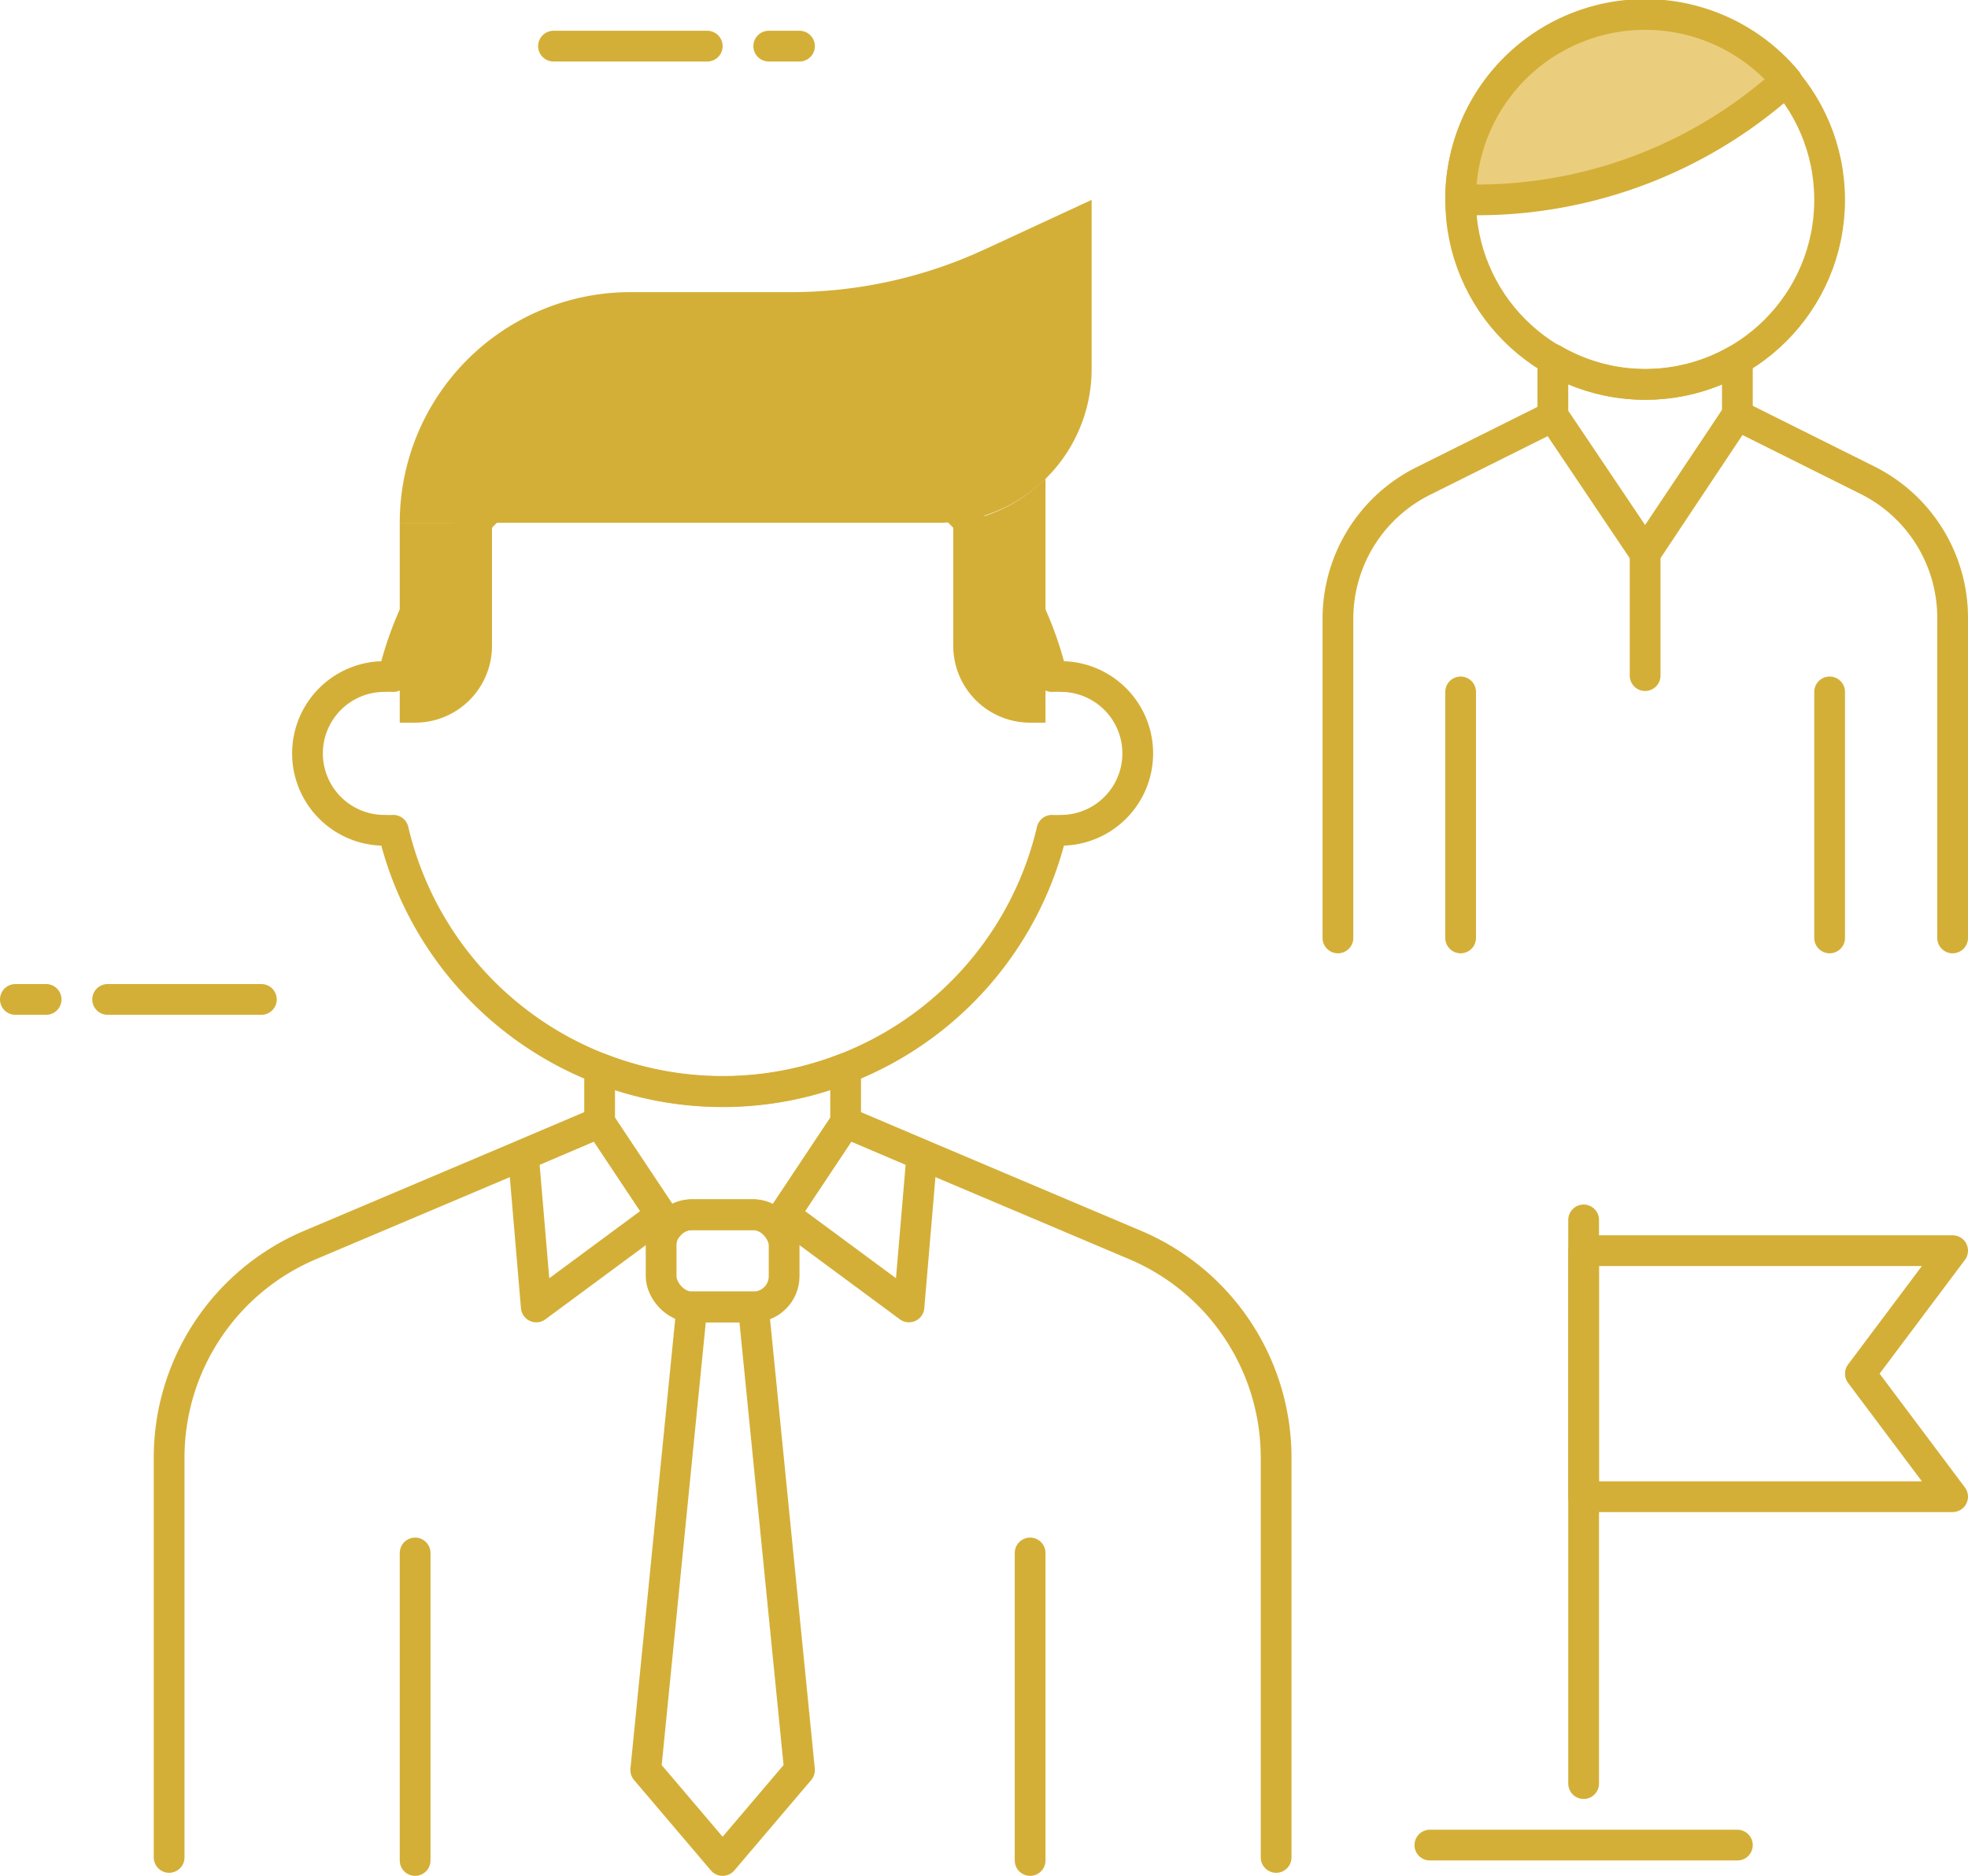 <svg xmlns="http://www.w3.org/2000/svg" viewBox="0 0 64 61"><defs><style>.cls-1{fill:none;}.cls-1,.cls-3{stroke:#d4af37;stroke-linecap:round;stroke-linejoin:round;}.cls-2{fill:#d4af37;}.cls-3{fill:#eace7d;}</style></defs><g id="Capa_2" data-name="Capa 2"><g id="Capa_1-2" data-name="Capa 1"><path class="cls-1" d="M34.5,22a2.85,2.85,0,0,0-.29,0,11,11,0,0,0-21.42,0,2.85,2.85,0,0,0-.29,0,2.5,2.5,0,0,0,0,5,2.85,2.85,0,0,0,.29,0,11,11,0,0,0,21.42,0,2.85,2.85,0,0,0,.29,0,2.5,2.5,0,0,0,0-5Z"/><path class="cls-2" d="M13,17h3a0,0,0,0,1,0,0v4a2.5,2.5,0,0,1-2.5,2.5H13a0,0,0,0,1,0,0V17A0,0,0,0,1,13,17Z"/><path class="cls-2" d="M31,17V21a2.5,2.5,0,0,0,2.5,2.5H34V15.56A5,5,0,0,1,31,17Z"/><path class="cls-2" d="M30.5,17H13a7.5,7.5,0,0,1,7.5-7.5h5.21A15,15,0,0,0,32,8.12L35.5,6.5V12A5,5,0,0,1,30.5,17Z"/><polygon class="cls-1" points="26 57.56 23.5 60.5 21 57.56 22.5 42.5 24.5 42.5 26 57.56"/><line class="cls-1" x1="13.5" y1="60.5" x2="13.5" y2="50.5"/><line class="cls-1" x1="33.5" y1="60.5" x2="33.5" y2="50.5"/><path class="cls-1" d="M19.5,36.5l-9.45,4a7.51,7.51,0,0,0-4.55,6.9v13"/><path class="cls-1" d="M27.5,36.5l9.45,4a7.51,7.51,0,0,1,4.55,6.9v13"/><polygon class="cls-1" points="17.44 42.5 21.5 39.5 19.5 36.5 17.02 37.56 17.44 42.5"/><polygon class="cls-1" points="29.56 42.5 25.5 39.5 27.5 36.5 29.98 37.56 29.56 42.5"/><rect class="cls-1" x="21.5" y="39.5" width="4" height="3" rx="1"/><path class="cls-1" d="M23.5,35.5a10.86,10.86,0,0,1-4-.76V36.5l2.24,3.37a1,1,0,0,1,.76-.37h2a1,1,0,0,1,.76.37L27.5,36.5V34.74A10.86,10.86,0,0,1,23.5,35.5Z"/><circle class="cls-1" cx="53.5" cy="6.5" r="6"/><path class="cls-3" d="M57.66,3l.45-.37A6,6,0,0,0,47.5,6.5h.57A15,15,0,0,0,57.66,3Z"/><path class="cls-1" d="M53.5,12.5a5.93,5.93,0,0,1-3-.82v1.83l3,4.46,3-4.48V11.7A6,6,0,0,1,53.5,12.5Z"/><path class="cls-1" d="M63.5,30.5V20.09a5,5,0,0,0-2.76-4.47L56.49,13.5,53.5,18"/><path class="cls-1" d="M53.5,18l-3-4.46-4.23,2.11a5,5,0,0,0-2.76,4.47V30.5"/><line class="cls-1" x1="53.5" y1="17.97" x2="53.5" y2="21.97"/><line class="cls-1" x1="47.5" y1="30.5" x2="47.5" y2="22.5"/><line class="cls-1" x1="59.5" y1="22.5" x2="59.5" y2="30.5"/><line class="cls-1" x1="51.5" y1="58" x2="51.5" y2="39.67"/><polygon class="cls-1" points="63.5 48.67 51.5 48.67 51.5 40.67 63.5 40.67 60.5 44.67 63.5 48.67"/><line class="cls-1" x1="46.5" y1="60" x2="56.5" y2="60"/><line class="cls-1" x1="18" y1="1.5" x2="23" y2="1.5"/><line class="cls-1" x1="25" y1="1.5" x2="26" y2="1.5"/><line class="cls-1" x1="8.5" y1="32.5" x2="3.5" y2="32.5"/><line class="cls-1" x1="1.5" y1="32.5" x2="0.5" y2="32.5"/></g></g></svg>